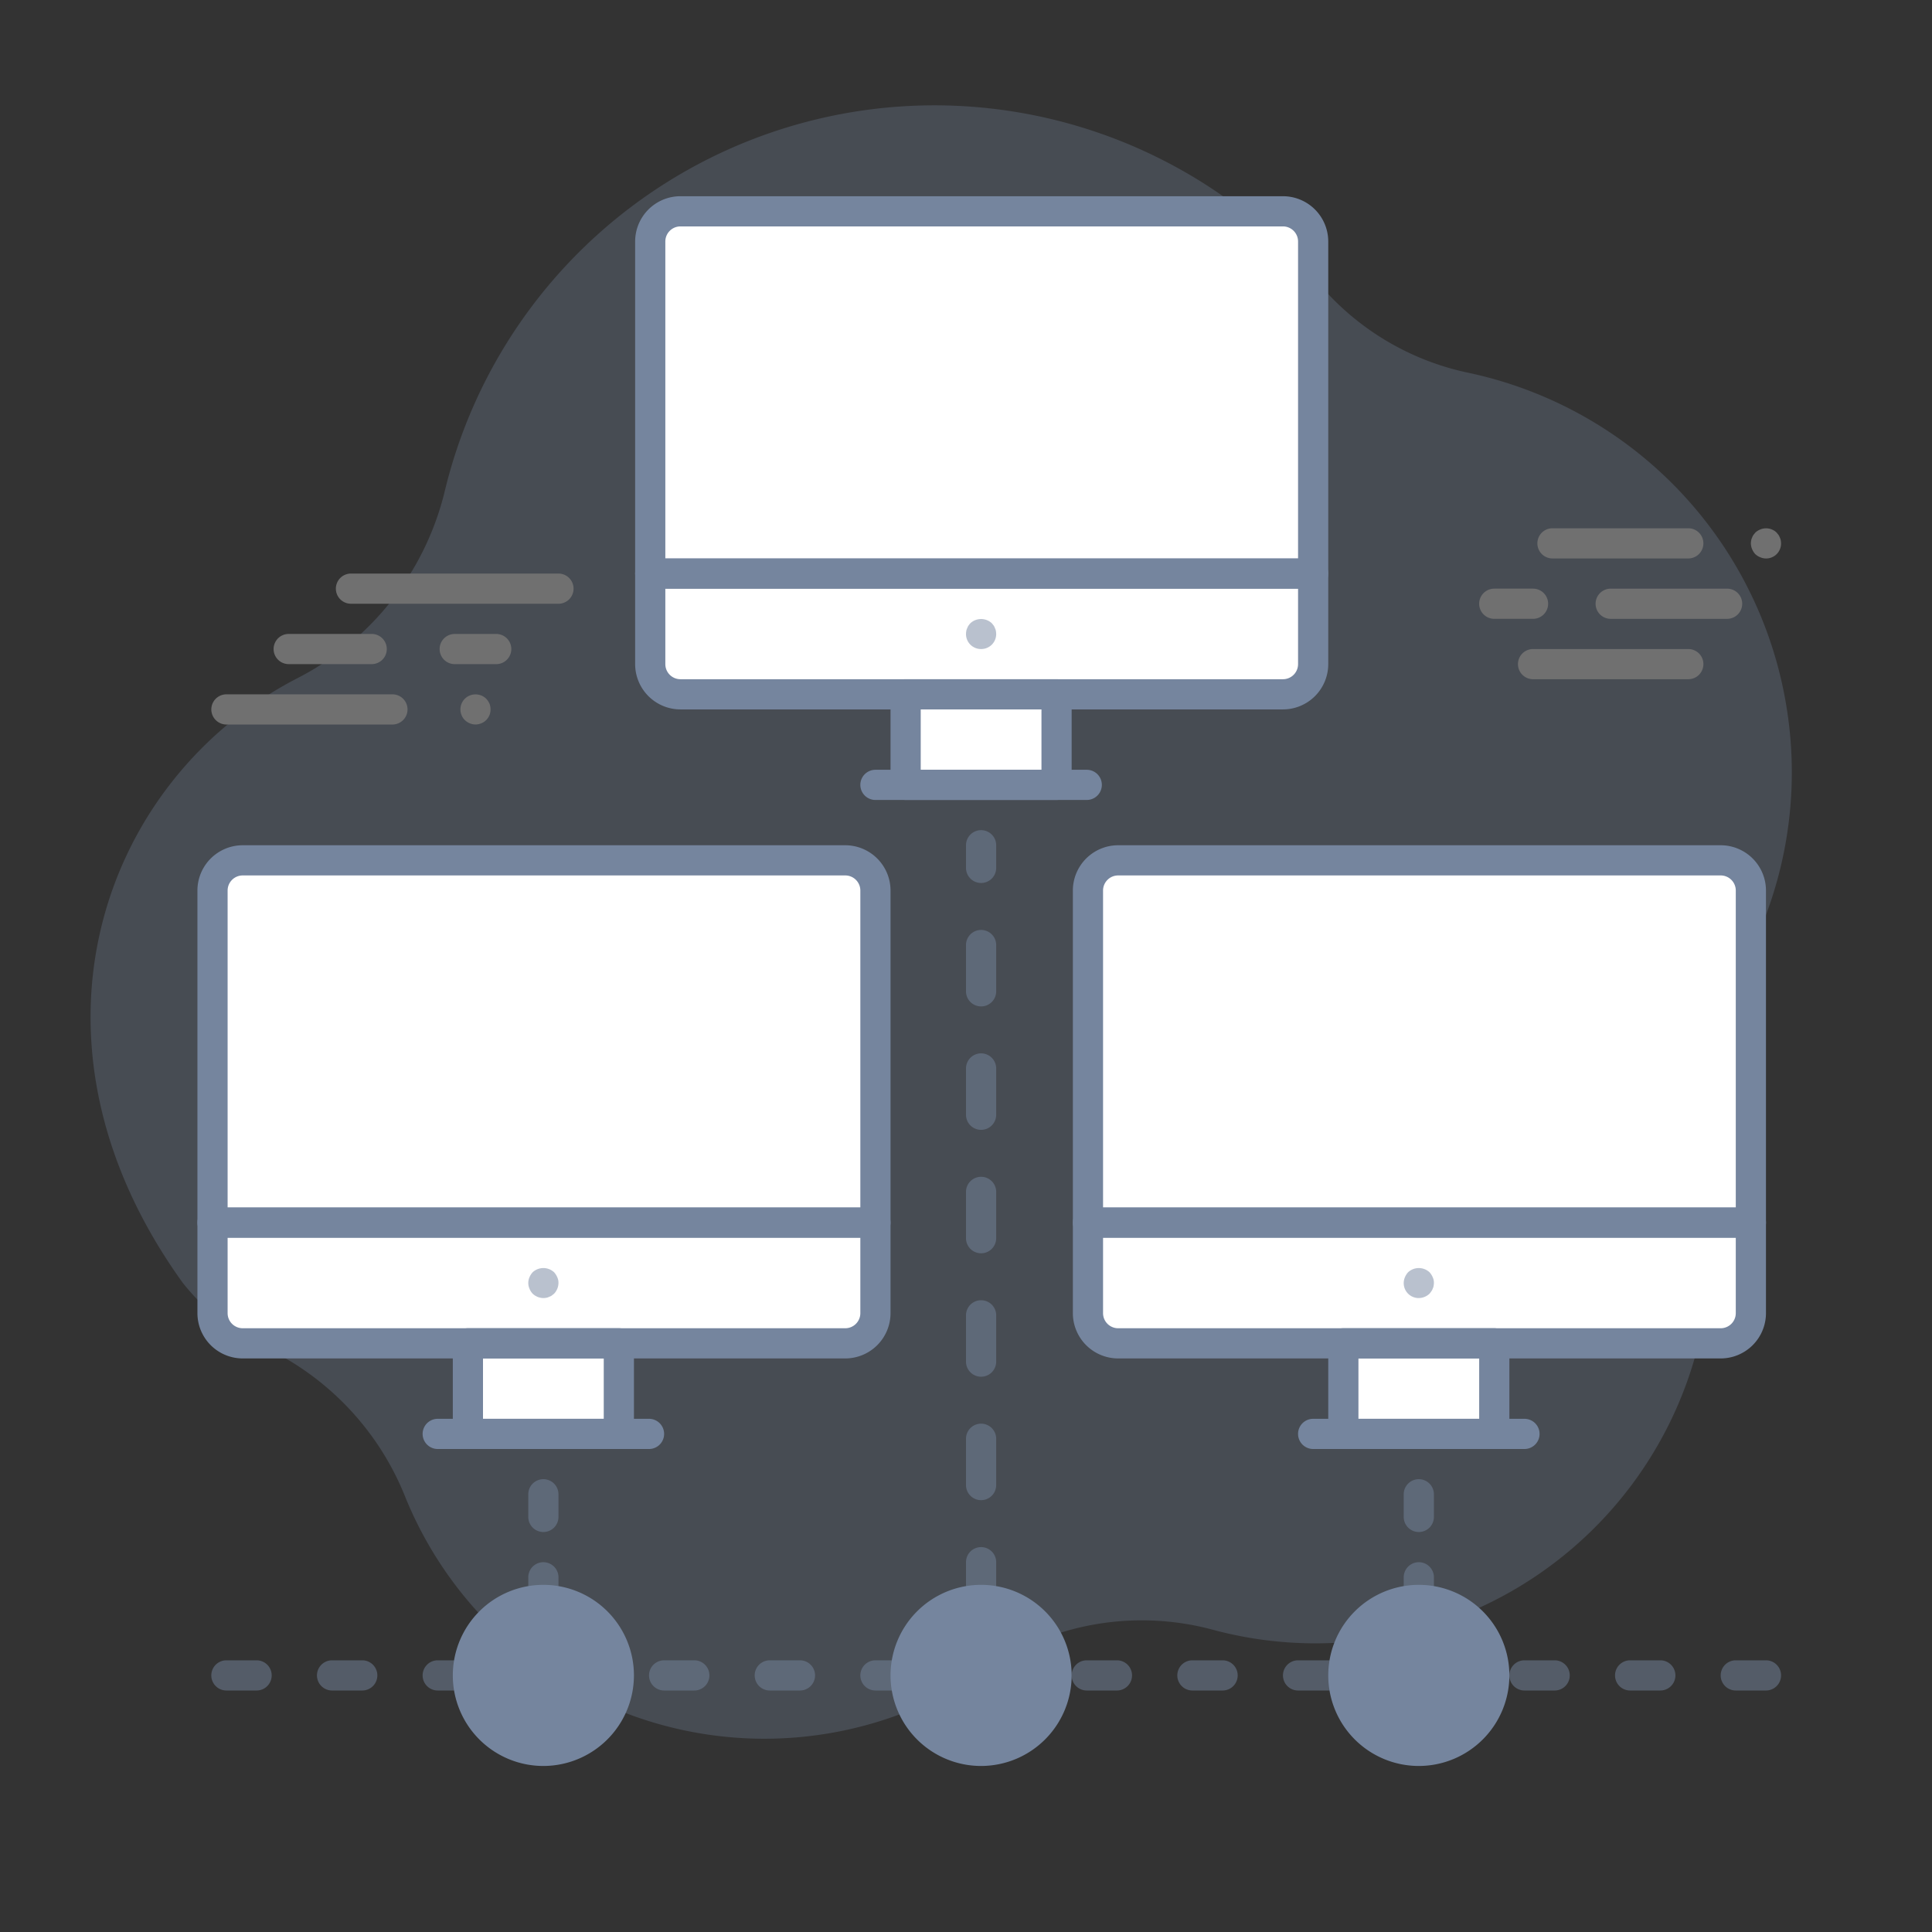 <?xml version="1.0" ?><svg data-name="023_Network &amp; Connections" id="_023_Network_Connections" viewBox="0 0 128 128" xmlns="http://www.w3.org/2000/svg"><rect x="0" y="0" width="128" height="128" fill="#333333" stroke="none"/><defs><style>.cls-1{opacity:0.3;}.cls-2,.cls-5{fill:#75859e;}.cls-3{fill:#fff;}.cls-4,.cls-5{opacity:0.5;}</style></defs><title/><g class="cls-1"><path class="cls-2" d="M118.428,47.267a27.048,27.048,0,0,0-21.198-22.581,17.752,17.752,0,0,1-9.857-5.904,33.369,33.369,0,0,0-57.931,13.859,18.945,18.945,0,0,1-9.811,12.328c-12.769,6.634-19.166,23.855-7.528,40.015a14.969,14.969,0,0,0,5.727,4.426,18.553,18.553,0,0,1,9.034,9.806,25.684,25.684,0,0,0,38.429,11.393,18.084,18.084,0,0,1,14.988-2.653,26.147,26.147,0,0,0,32.492-30.467,18.104,18.104,0,0,1,2.263-12.741A26.897,26.897,0,0,0,118.428,47.267Z"/><path class="cls-3" d="M117,37a1.0 1,0,0,1-.38-.08,1.035,1.035,0,0,1-.33-.21,1.156,1.156,0,0,1-.21-.33A.999.999,0,0,1,116,36a1.319,1.319,0,0,1,.02-.2.635.635,0,0,1,.06-.18.766.766,0,0,1,.09-.18c.04-.05.08-.1.12-.15a1.028,1.028,0,0,1,.33-.21A1.003,1.003,0,0,1,117.71,35.29c.04.05.08.1.12.15a.766.766,0,0,1,.09.18.652.652,0,0,1,.06.18A1.383,1.383,0,0,1,118,36a.99.99,0,0,1-1,1Z"/><path class="cls-3" d="M114.426,41h-7.714a1,1,0,0,1,0-2h7.714a1,1,0,0,1,0,2Z"/><path class="cls-3" d="M111.854,36.999h-8.999a1,1,0,0,1,0-2H111.854a1,1,0,1,1,0,2Z"/><path class="cls-3" d="M101.568,40.999H98.998a1,1,0,0,1,0-2h2.57a1,1,0,1,1,0,2Z"/><path class="cls-3" d="M111.854,45H101.569a1,1,0,0,1,0-2h10.286a1,1,0,0,1,0,2Z"/><path class="cls-3" d="M31.5,48a1.039,1.039,0,0,1-.7-.29.916.916,0,0,1-.22-.33.992.992,0,0,1,.54-1.3,1.029,1.029,0,0,1,.77,0A.992.992,0,0,1,32.21,46.29a1.186,1.186,0,0,1,.22.33,1.063,1.063,0,0,1,0,.76A1.061,1.061,0,0,1,32.21,47.71a.999.999,0,0,1-.32.21A1.09,1.09,0,0,1,31.5,48Z"/><path class="cls-3" d="M32.875,44.001H30.126a1,1,0,0,1,0-2h2.75a1,1,0,0,1,0,2Z"/><path class="cls-3" d="M37,40H23.252a1,1,0,0,1,0-2H37a1,1,0,0,1,0,2Z"/><path class="cls-3" d="M24.625,44H19.127a1,1,0,0,1,0-2h5.499a1,1,0,0,1,0,2Z"/><path class="cls-3" d="M26,48.001H15.001a1,1,0,1,1,0-2H26a1,1,0,0,1,0,2Z"/></g><g class="cls-4"><path class="cls-2" d="M36,107a1,1,0,0,1-1-1v-1.5a1,1,0,0,1,2,0V106A1,1,0,0,1,36,107Z"/><path class="cls-2" d="M36,101.5a1,1,0,0,1-1-1V99a1,1,0,0,1,2,0v1.5A1,1,0,0,1,36,101.5Z"/><path class="cls-2" d="M65,106a1,1,0,0,1-1-1v-1.5a1,1,0,0,1,2,0V105A1,1,0,0,1,65,106Z"/><path class="cls-2" d="M65,99.389a1,1,0,0,1-1-1V95.322a1,1,0,1,1,2,0v3.067A1,1,0,0,1,65,99.389Zm0-8.178a1,1,0,0,1-1-1V87.144a1,1,0,0,1,2,0v3.067A1,1,0,0,1,65,91.211Zm0-8.178a1,1,0,0,1-1-1V78.966a1,1,0,0,1,2,0V82.033A1,1,0,0,1,65,83.033Zm0-8.178a1,1,0,0,1-1-1v-3.067a1,1,0,1,1,2,0v3.067A1,1,0,0,1,65,74.855Zm0-8.178a1,1,0,0,1-1-1V62.611a1,1,0,1,1,2,0v3.067A1,1,0,0,1,65,66.678Z"/><path class="cls-2" d="M65,58.5a1,1,0,0,1-1-1V56a1,1,0,0,1,2,0v1.5A1,1,0,0,1,65,58.5Z"/><path class="cls-2" d="M94,107a1,1,0,0,1-1-1v-1.5a1,1,0,0,1,2,0V106A1,1,0,0,1,94,107Z"/><path class="cls-2" d="M94,101.5a1,1,0,0,1-1-1V99a1,1,0,0,1,2,0v1.5A1,1,0,0,1,94,101.5Z"/><path class="cls-2" d="M31,112H29a1,1,0,0,1,0-2h2a1,1,0,0,1,0,2Zm-7,0H22a1,1,0,0,1,0-2h2a1,1,0,0,1,0,2Zm-7,0H15a1,1,0,0,1,0-2h2a1,1,0,0,1,0,2Z"/><path class="cls-2" d="M117,112h-2a1,1,0,0,1,0-2h2a1,1,0,0,1,0,2Zm-7,0h-2a1,1,0,0,1,0-2h2a1,1,0,0,1,0,2Zm-7,0h-2a1,1,0,0,1,0-2h2a1,1,0,0,1,0,2Z"/><path class="cls-2" d="M88,112H86a1,1,0,0,1,0-2h2a1,1,0,0,1,0,2Zm-7,0H79a1,1,0,0,1,0-2h2a1,1,0,0,1,0,2Zm-7,0H72a1,1,0,0,1,0-2h2a1,1,0,0,1,0,2Zm-7,0H65a1,1,0,0,1,0-2h2a1,1,0,0,1,0,2Zm-7,0H58a1,1,0,0,1,0-2h2a1,1,0,0,1,0,2Zm-7,0H51a1,1,0,0,1,0-2h2a1,1,0,0,1,0,2Zm-7,0H44a1,1,0,0,1,0-2h2a1,1,0,0,1,0,2Zm-6.99,0A1,1,0,0,1,39,110h.01a1,1,0,0,1,0,2Z"/></g><circle class="cls-2" cx="94" cy="111" r="5"/><path class="cls-2" d="M94,117a6,6,0,1,1,6-6A6.007,6.007,0,0,1,94,117Zm0-10a4,4,0,1,0,4,4A4.005,4.005,0,0,0,94,107Z"/><circle class="cls-2" cx="65" cy="111" r="5"/><path class="cls-2" d="M65,117a6,6,0,1,1,6-6A6.007,6.007,0,0,1,65,117Zm0-10a4,4,0,1,0,4,4A4.005,4.005,0,0,0,65,107Z"/><circle class="cls-2" cx="36" cy="111" r="5"/><path class="cls-2" d="M36,117a6,6,0,1,1,6-6A6.007,6.007,0,0,1,36,117Zm0-10a4,4,0,1,0,4,4A4.005,4.005,0,0,0,36,107Z"/><path class="cls-3" d="M58,81H14.08V59a2,2,0,0,1,2-2H56a2,2,0,0,1,2,2Z"/><rect class="cls-3" height="6" width="10" x="31" y="89"/><path class="cls-3" d="M56,89H16.08a2,2,0,0,1-2-2V81H58v6A2,2,0,0,1,56,89Z"/><path class="cls-2" d="M41,96H31a1,1,0,0,1-1-1V89a1,1,0,0,1,1-1H41a1,1,0,0,1,1,1v6A1,1,0,0,1,41,96Zm-9-2h8V90H32Z"/><path class="cls-2" d="M56,90H16.08a3.003,3.003,0,0,1-3-3V81a1,1,0,0,1,1-1H58a1,1,0,0,1,1,1v6A3.003,3.003,0,0,1,56,90ZM15.08,82v5a1.001,1.001,0,0,0,1,1H56a1.001,1.001,0,0,0,1-1V82Z"/><path class="cls-2" d="M58,82H14.08a1,1,0,0,1-1-1V59a3.003,3.003,0,0,1,3-3H56a3.003,3.003,0,0,1,3,3V81A1,1,0,0,1,58,82ZM15.08,80H57V59a1.001,1.001,0,0,0-1-1H16.08a1.001,1.001,0,0,0-1,1Z"/><path class="cls-5" d="M36,86a1.052,1.052,0,0,1-.71-.29,1.035,1.035,0,0,1-.21-.33.948.948,0,0,1,0-.76A1.153,1.153,0,0,1,35.29,84.29a1.047,1.047,0,0,1,1.42,0,1.162,1.162,0,0,1,.21.33A.839.839,0,0,1,37,85a1.053,1.053,0,0,1-.29.71c-.05.04-.1.08-.15.12a.759.759,0,0,1-.18.09.652.652,0,0,1-.18.06A1.383,1.383,0,0,1,36,86Z"/><path class="cls-2" d="M43,96H29a1,1,0,0,1,0-2H43a1,1,0,0,1,0,2Z"/><path class="cls-3" d="M116,81H72.08V59a2,2,0,0,1,2-2H114a2,2,0,0,1,2,2Z"/><rect class="cls-3" height="6" width="10" x="89" y="89"/><path class="cls-3" d="M114,89H74.08a2,2,0,0,1-2-2V81H116v6A2,2,0,0,1,114,89Z"/><path class="cls-2" d="M99,96H89a1,1,0,0,1-1-1V89a1,1,0,0,1,1-1H99a1,1,0,0,1,1,1v6A1,1,0,0,1,99,96Zm-9-2h8V90H90Z"/><path class="cls-2" d="M114,90H74.08a3.003,3.003,0,0,1-3-3V81a1,1,0,0,1,1-1H116a1,1,0,0,1,1,1v6A3.003,3.003,0,0,1,114,90ZM73.08,82v5a1.001,1.001,0,0,0,1,1H114a1.001,1.001,0,0,0,1-1V82Z"/><path class="cls-2" d="M116,82H72.08a1,1,0,0,1-1-1V59a3.003,3.003,0,0,1,3-3H114a3.003,3.003,0,0,1,3,3V81A1,1,0,0,1,116,82ZM73.08,80H115V59a1.001,1.001,0,0,0-1-1H74.08a1.001,1.001,0,0,0-1,1Z"/><path class="cls-5" d="M94,86a.99.99,0,0,1-1-1,1.0 1,0,0,1,.08-.38A1.153,1.153,0,0,1,93.29,84.29a1.047,1.047,0,0,1,1.42,0,1.162,1.162,0,0,1,.21.33A.839.839,0,0,1,95,85a1.383,1.383,0,0,1-.02.2.652.652,0,0,1-.06.18.553.553,0,0,1-.09.17c-.04.06-.08.11-.12.16A1.053,1.053,0,0,1,94,86Z"/><path class="cls-2" d="M101,96H87a1,1,0,0,1,0-2h14a1,1,0,0,1,0,2Z"/><path class="cls-3" d="M87,38H43.08V16a2,2,0,0,1,2-2H85a2,2,0,0,1,2,2Z"/><rect class="cls-3" height="6" width="10" x="60" y="46"/><path class="cls-3" d="M85,46H45.08a2,2,0,0,1-2-2V38H87v6A2,2,0,0,1,85,46Z"/><path class="cls-2" d="M70,53H60a1,1,0,0,1-1-1V46a1,1,0,0,1,1-1H70a1,1,0,0,1,1,1v6A1,1,0,0,1,70,53Zm-9-2h8V47H61Z"/><path class="cls-2" d="M85,47H45.08a3.003,3.003,0,0,1-3-3V38a1,1,0,0,1,1-1H87a1,1,0,0,1,1,1v6A3.003,3.003,0,0,1,85,47ZM44.08,39v5a1.001,1.001,0,0,0,1,1H85a1.001,1.001,0,0,0,1-1V39Z"/><path class="cls-2" d="M87,39H43.08a1,1,0,0,1-1-1V16a3.003,3.003,0,0,1,3-3H85a3.003,3.003,0,0,1,3,3V38A1,1,0,0,1,87,39ZM44.08,37H86V16a1.001,1.001,0,0,0-1-1H45.08a1.001,1.001,0,0,0-1,1Z"/><path class="cls-5" d="M65,43a.99.99,0,0,1-1-1,1.462,1.462,0,0,1,.02-.2.635.635,0,0,1,.06-.18.766.766,0,0,1,.09-.18A1.482,1.482,0,0,1,64.29,41.29a1.047,1.047,0,0,1,1.42,0c.04.05.08.1.12.15a.766.766,0,0,1,.09.18.652.652,0,0,1,.06.18A1.541,1.541,0,0,1,66,42a.99.99,0,0,1-1,1Z"/><path class="cls-2" d="M72,53H58a1,1,0,0,1,0-2H72a1,1,0,0,1,0,2Z"/></svg>